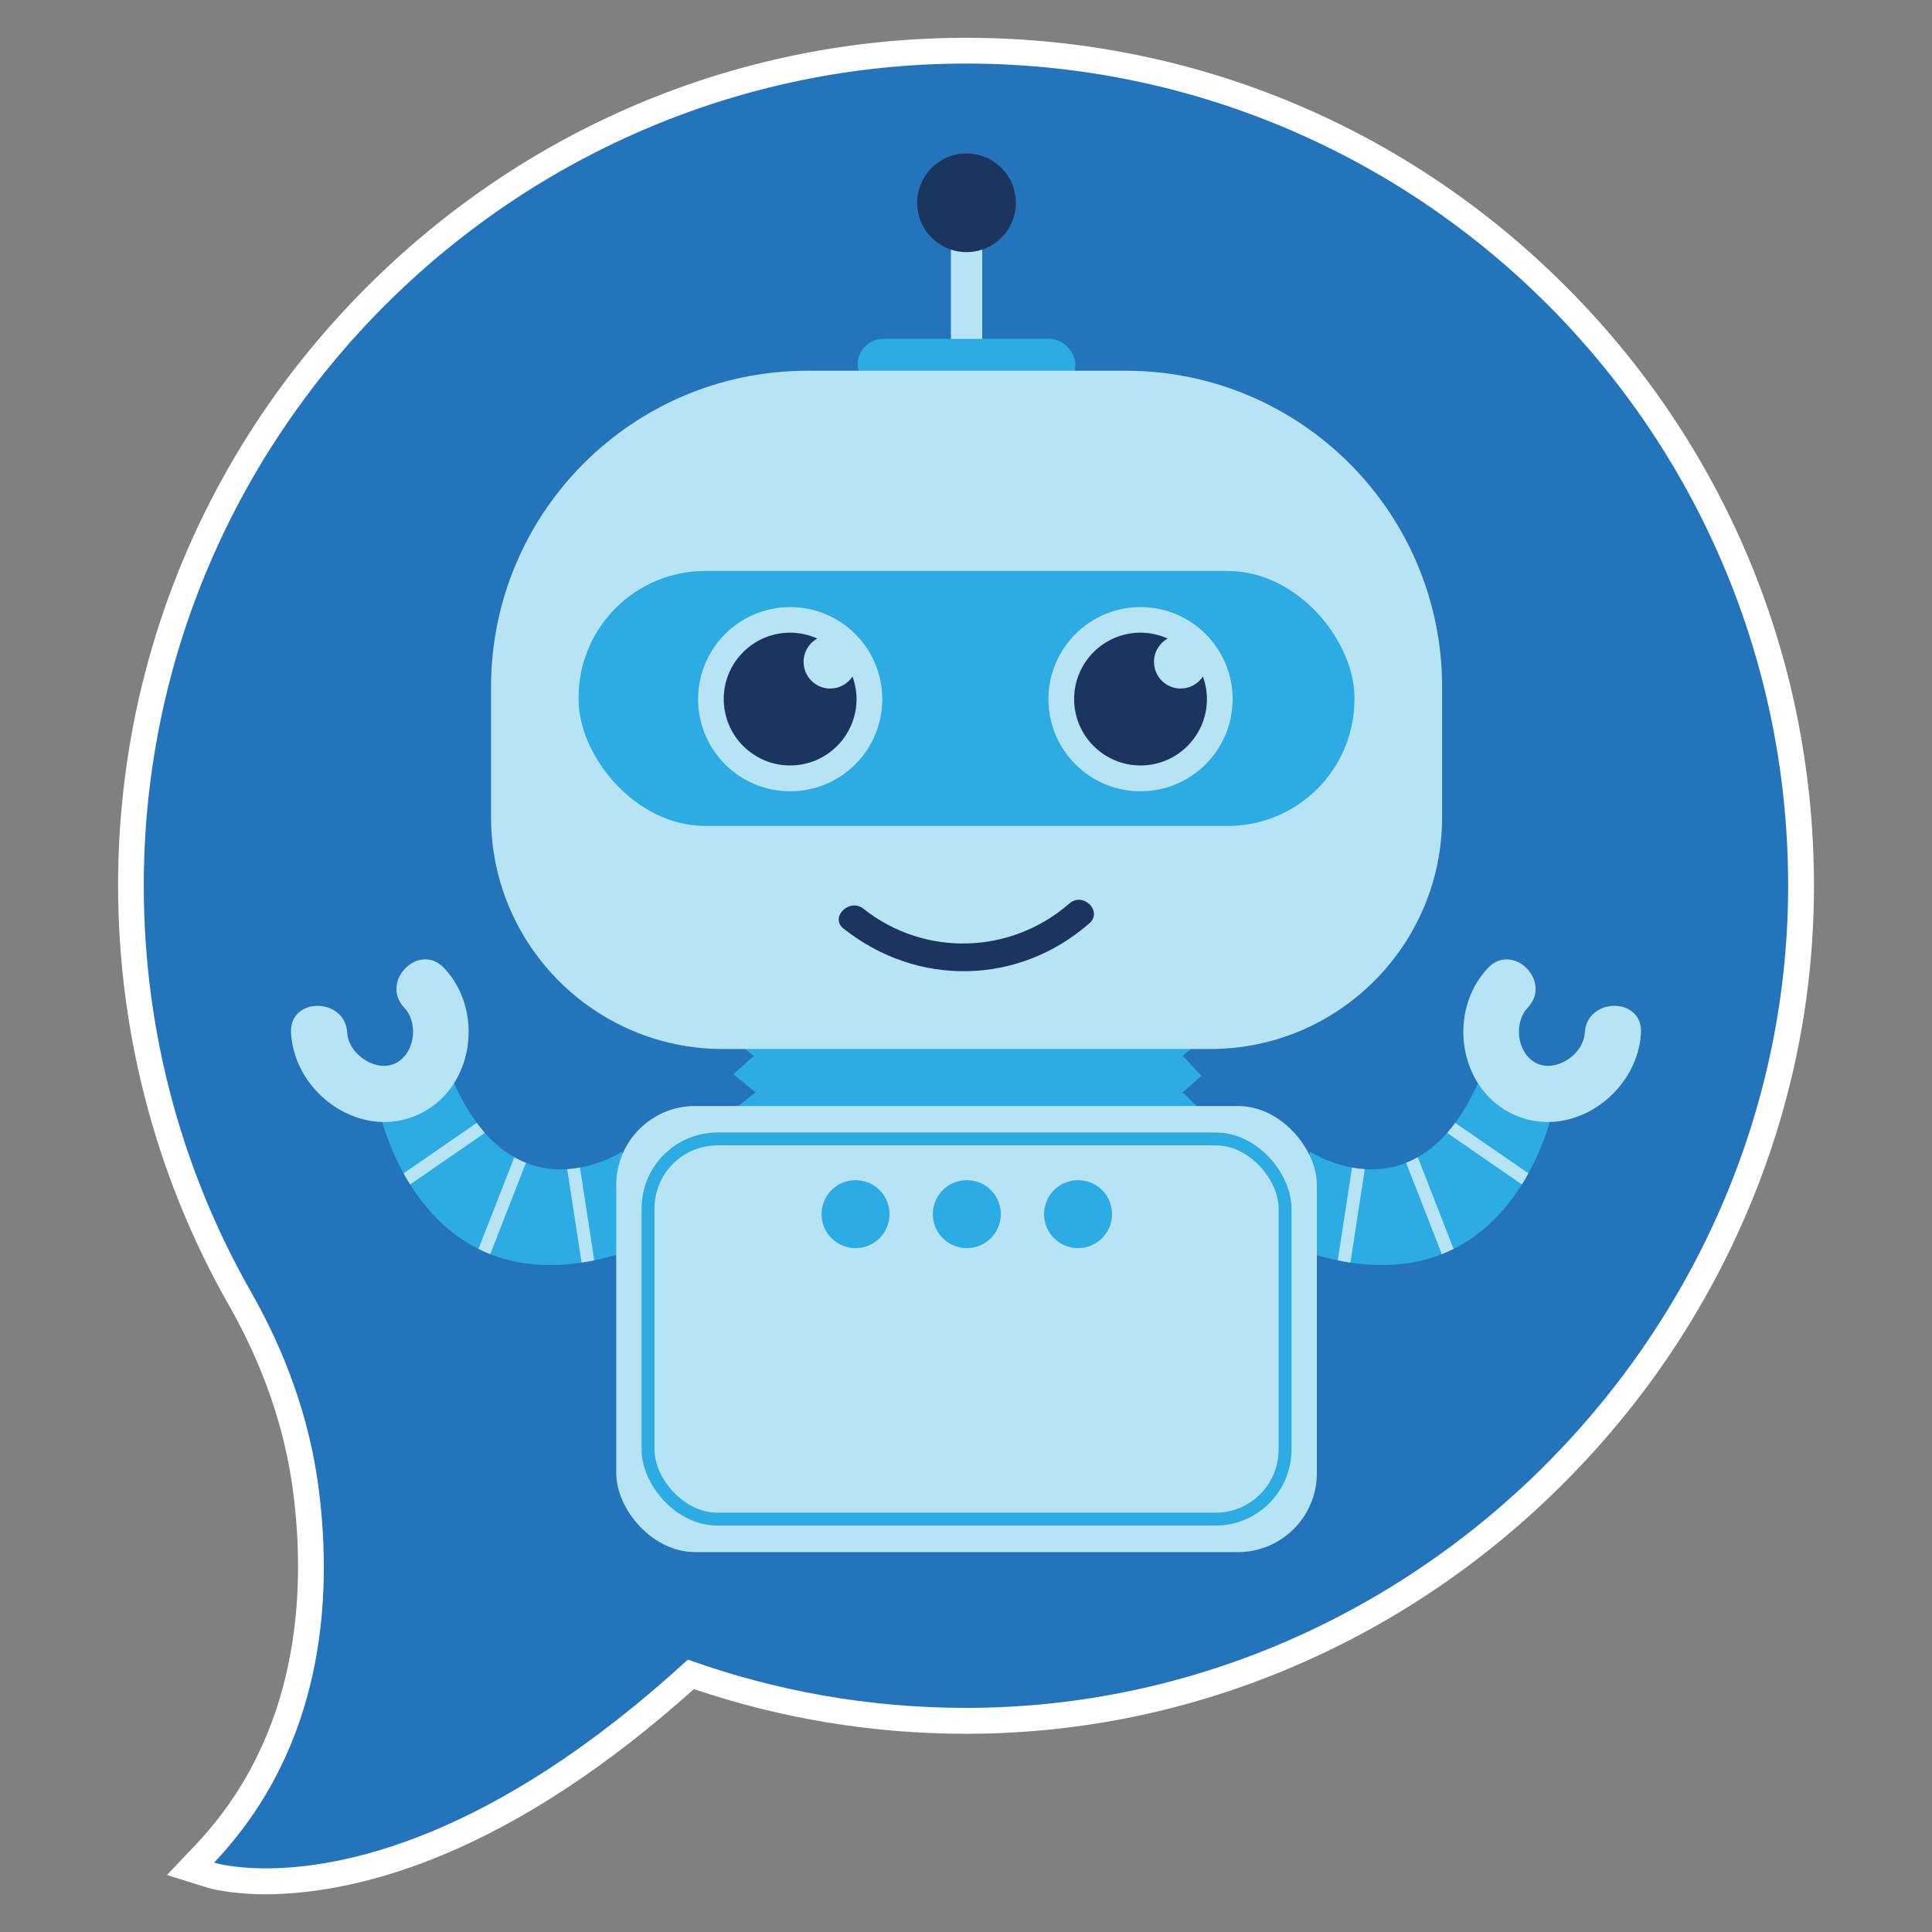 <?xml version="1.0" encoding="UTF-8"?>
<svg id="Layer_1" xmlns="http://www.w3.org/2000/svg" xmlns:xlink="http://www.w3.org/1999/xlink" viewBox="0 0 300 300">
  <rect x="0" y="0" width="300" height="300" fill="#808080" stroke="none"/>
  <defs>
    <style>.cls-1{clip-path:url(#clippath);}.cls-2{fill:#fff;}.cls-3{fill:#b7e4f4;}.cls-4{fill:#2374bb;}.cls-5{fill:#1b355e;}.cls-6{fill:#2cace3;}.cls-7{clip-path:url(#clippath-1);}.cls-8{stroke:#b7e4f4;}.cls-8,.cls-9{fill:none;stroke-miterlimit:10;stroke-width:2px;}.cls-9{stroke:#2cace3;}</style>
    <clipPath id="clippath">
      <path class="cls-6" d="M203.45,178.84s16.74,11.06,26.32-11.27l11.34,4.86s-7.13,35.59-43.21,20.11c0,0,3.8-9.59,5.55-13.71Z" />
    </clipPath>
    <clipPath id="clippath-1">
      <path class="cls-6" d="M96.55,178.84s-16.74,11.06-26.32-11.27l-11.34,4.86s7.13,35.59,43.21,20.11c0,0-3.8-9.59-5.55-13.71Z" />
    </clipPath>
  </defs>
  <g>
    <path class="cls-4" d="M41.3,292.13c-5.47,0-8.52-.94-8.65-.98l-3.06-.96,2.21-2.32c16.75-17.65,17.78-40.49,15.7-56.54-1.31-10.08-4.75-20.07-10.23-29.69-11.51-20.19-17.35-43.24-16.9-66.64,.65-34.03,14.49-65.98,38.96-89.96C83.78,21.07,115.99,7.87,150.01,7.87h.67c34.34,.18,66.64,13.64,90.94,37.91,24.3,24.27,37.81,56.54,38.04,90.87,.23,34.31-13.21,66.92-37.86,91.81-24.63,24.88-57.09,38.64-91.39,38.75h-.42c-14.64,0-29.01-2.43-42.72-7.21-30.78,27.94-54.51,32.14-65.98,32.14Z" />
    <path class="cls-2" d="M150.01,9.87c.22,0,.44,0,.66,0,69.91,.36,126.53,56.91,126.99,126.79,.47,69.83-57.42,128.32-127.25,128.54-.14,0-.27,0-.41,0-15.16,0-29.7-2.65-43.19-7.5-30.55,28.06-53.93,32.42-65.52,32.42-5.22,0-8.05-.89-8.05-.89,17.06-17.98,18.46-41.02,16.23-58.18-1.39-10.74-5.12-21.01-10.48-30.42-10.99-19.29-17.1-41.72-16.64-65.61C23.69,65.74,80.78,9.87,150.01,9.87m0-4c-34.55,0-67.25,13.4-92.09,37.74-24.85,24.35-38.9,56.79-39.56,91.35-.45,23.76,5.48,47.16,17.16,67.67,5.35,9.4,8.71,19.14,9.99,28.96,2.03,15.62,1.04,37.82-15.17,54.91l-4.41,4.65,6.12,1.92c.35,.11,3.58,1.07,9.25,1.07s15.21-1.04,27.18-5.99c12.86-5.32,26.06-14.02,39.27-25.87,13.59,4.6,27.79,6.94,42.26,6.94h.42c17.59-.06,34.75-3.65,50.98-10.68,15.64-6.78,29.71-16.42,41.83-28.66,12.12-12.24,21.63-26.42,28.25-42.13,6.88-16.31,10.3-33.5,10.18-51.1-.23-34.86-13.95-67.63-38.63-92.27C218.35,19.72,185.56,6.05,150.69,5.87h-.68Z" />
  </g>
  <g>
    <path class="cls-6" d="M114.14,161.65l2.91,2.32-3.17,2.83,3.44,2.83-2.91,2.32h71.62l-2.38-2.32,2.91-2.58-2.91-3.09,3.17-2.58s-73.47,.26-72.68,.26Z" />
    <rect class="cls-3" x="147.66" y="35.72" width="4.86" height="19.55" />
    <rect class="cls-6" x="133.18" y="52.62" width="33.81" height="7.92" rx="3.96" ry="3.96" />
    <path class="cls-3" d="M125.36,57.57h49.46c27.1,0,49.11,22,49.11,49.11v20.21c0,19.87-16.13,36-36,36H112.25c-19.87,0-36-16.13-36-36v-20.21c0-27.1,22-49.11,49.11-49.11Z" />
    <rect class="cls-6" x="89.84" y="88.66" width="120.48" height="39.59" rx="19.67" ry="19.67" />
    <path class="cls-5" d="M131,144.2c11.43,9.08,27.14,8.81,38.16-.83,2.12-1.85-.98-4.93-3.09-3.09-9.08,7.94-22.51,8.36-31.99,.83-2.18-1.73-5.29,1.34-3.09,3.09h0Z" />
    <g>
      <circle class="cls-3" cx="177.1" cy="108.57" r="14.3" />
      <path class="cls-5" d="M183.34,106.92c-2.29,0-4.15-1.86-4.15-4.15,0-1.55,.86-2.91,2.12-3.62-1.29-.58-2.71-.91-4.21-.91-5.7,0-10.31,4.62-10.31,10.31s4.62,10.31,10.31,10.31,10.31-4.62,10.31-10.31c0-1.23-.23-2.41-.62-3.5-.74,1.12-2.01,1.86-3.45,1.86Z" />
      <circle class="cls-3" cx="122.7" cy="108.57" r="14.3" />
      <path class="cls-5" d="M128.93,106.92c-2.29,0-4.15-1.86-4.15-4.15,0-1.55,.86-2.91,2.12-3.62-1.29-.58-2.71-.91-4.21-.91-5.7,0-10.31,4.62-10.31,10.31s4.62,10.31,10.31,10.31,10.31-4.62,10.31-10.31c0-1.23-.23-2.41-.62-3.5-.74,1.12-2.01,1.86-3.45,1.86Z" />
    </g>
    <g>
      <path class="cls-6" d="M203.45,178.84s16.74,11.06,26.32-11.27l11.34,4.86s-7.13,35.59-43.21,20.11c0,0,3.8-9.59,5.55-13.71Z" />
      <g class="cls-1">
        <line class="cls-8" x1="208.43" y1="197.69" x2="211.07" y2="180.52" />
        <line class="cls-8" x1="219" y1="179.5" x2="225.47" y2="196.06" />
        <line class="cls-8" x1="224.72" y1="174.71" x2="239.07" y2="184.61" />
      </g>
    </g>
    <circle class="cls-5" cx="150.08" cy="31.49" r="7.66" />
    <path class="cls-3" d="M246.08,160.39c-.19,3.4-4.71,6.42-7.82,4.53-2.76-1.67-3.19-6.17-1.04-8.44,3.87-4.08-2.3-10.26-6.17-6.17-6.17,6.5-4.76,18.25,3.44,22.49,9.03,4.67,19.79-2.79,20.32-12.41,.31-5.61-8.42-5.6-8.73,0h0Z" />
    <g>
      <path class="cls-6" d="M96.55,178.84s-16.74,11.06-26.32-11.27l-11.34,4.86s7.13,35.59,43.21,20.11c0,0-3.8-9.59-5.55-13.71Z" />
      <g class="cls-7">
        <line class="cls-8" x1="91.57" y1="197.69" x2="88.93" y2="180.52" />
        <line class="cls-8" x1="81.01" y1="179.5" x2="74.54" y2="196.06" />
        <line class="cls-8" x1="75.28" y1="174.71" x2="60.93" y2="184.61" />
      </g>
    </g>
    <path class="cls-3" d="M45.19,160.39c.53,9.62,11.29,17.08,20.32,12.41,8.2-4.24,9.61-15.99,3.44-22.49-3.88-4.09-10.04,2.1-6.17,6.17,2.15,2.27,1.72,6.76-1.04,8.44-3.1,1.89-7.63-1.13-7.82-4.53-.31-5.59-9.04-5.62-8.73,0h0Z" />
    <rect class="cls-3" x="95.69" y="171.74" width="108.79" height="69.27" rx="12.25" ry="12.25" />
    <rect class="cls-9" x="100.63" y="176.85" width="98.91" height="59.04" rx="10.79" ry="10.79" />
    <circle class="cls-6" cx="132.85" cy="188.53" r="5.28" />
    <circle class="cls-6" cx="150.13" cy="188.53" r="5.28" />
    <circle class="cls-6" cx="167.4" cy="188.53" r="5.28" />
  </g>
</svg>
